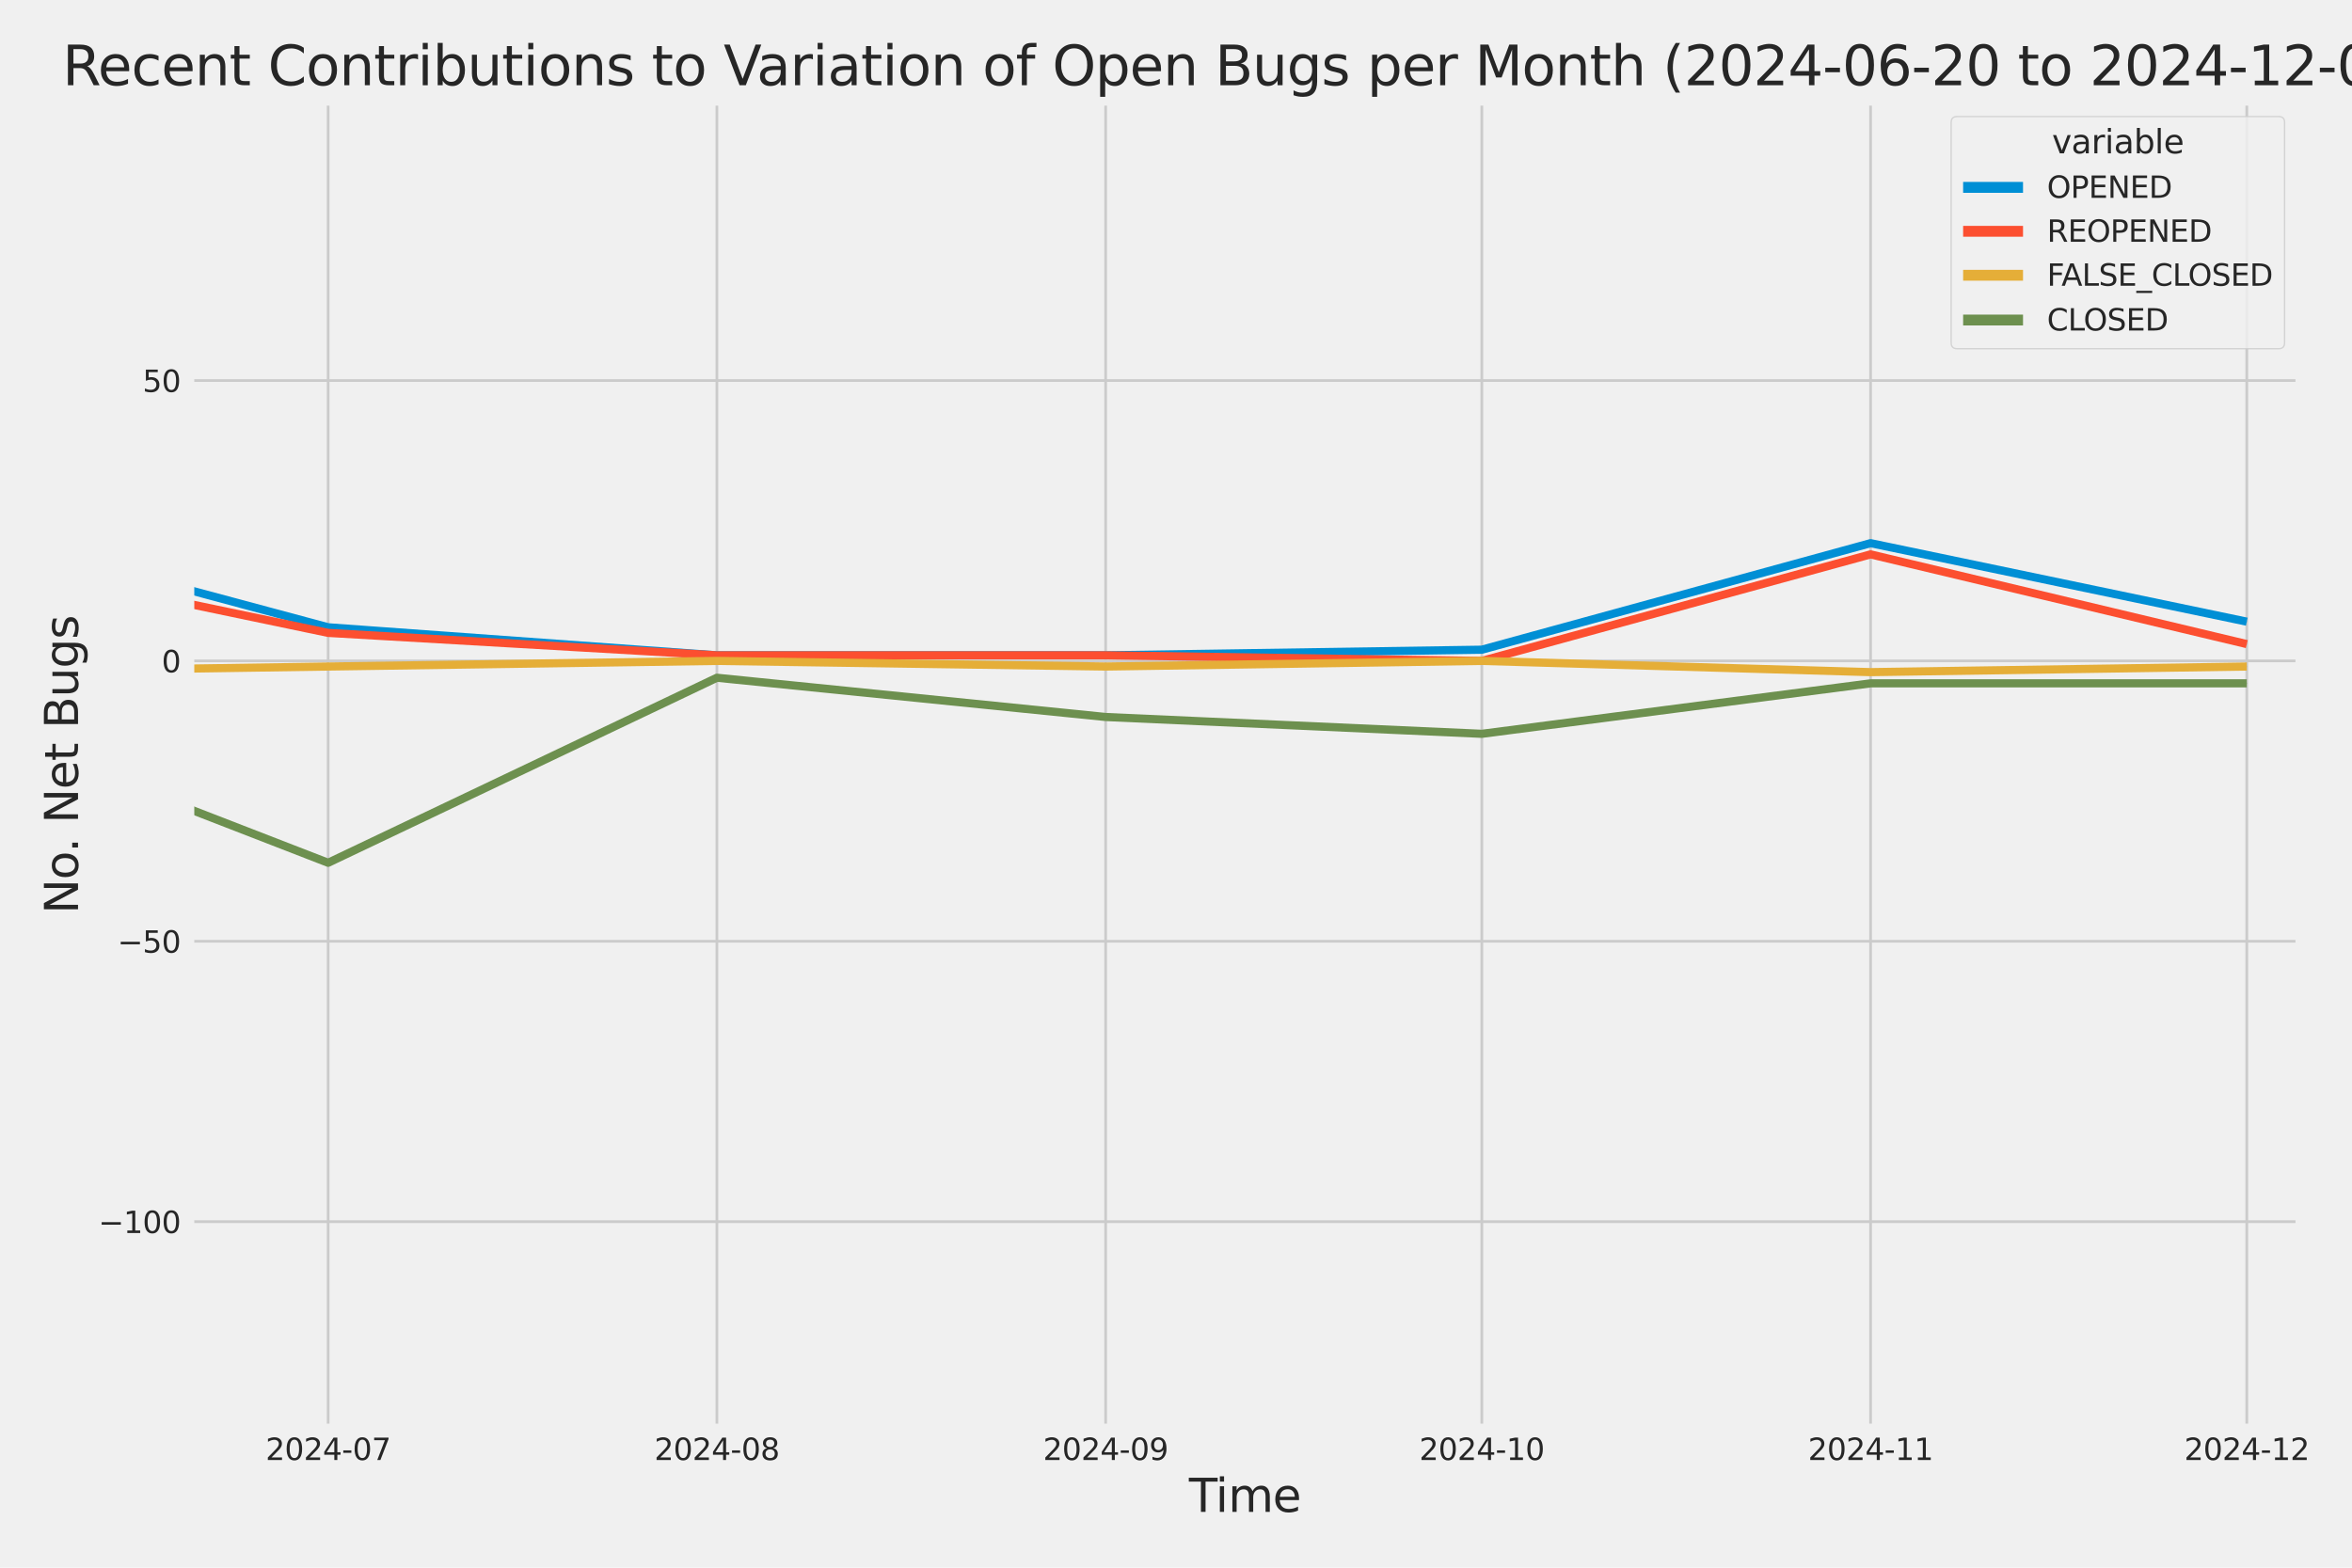 <?xml version="1.0" encoding="utf-8" standalone="no"?>
<!DOCTYPE svg PUBLIC "-//W3C//DTD SVG 1.1//EN"
  "http://www.w3.org/Graphics/SVG/1.1/DTD/svg11.dtd">
<svg xmlns:xlink="http://www.w3.org/1999/xlink" width="864pt" height="576pt" viewBox="0 0 864 576" xmlns="http://www.w3.org/2000/svg" version="1.1">
 <defs>
  <style type="text/css">*{stroke-linejoin: round; stroke-linecap: butt}</style>
 </defs>
 <g id="figure_1">
  <g id="patch_1">
   <path d="M 0 576 
L 864 576 
L 864 0 
L 0 0 
z
" style="fill: #f0f0f0"/>
  </g>
  <g id="axes_1">
   <g id="patch_2">
    <path d="M 69.87 524.58 
L 844.736 524.58 
L 844.736 37.32 
L 69.87 37.32 
z
" style="fill: #f0f0f0"/>
   </g>
   <g id="matplotlib.axis_1">
    <g id="xtick_1">
     <g id="line2d_1">
      <path d="M 120.542 524.58 
L 120.542 37.32 
" clip-path="url(#p03ccc7b35c)" style="fill: none; stroke: #cbcbcb"/>
     </g>
     <g id="text_1">
      <!-- 2024-07 -->
      <g style="fill: #262626" transform="translate(97.562 536.438)scale(0.11 -0.11)">
       <defs>
        <path id="DejaVuSans-32" d="M 1228 531 
L 3431 531 
L 3431 0 
L 469 0 
L 469 531 
Q 828 903 1448 1529 
Q 2069 2156 2228 2338 
Q 2531 2678 2651 2914 
Q 2772 3150 2772 3378 
Q 2772 3750 2511 3984 
Q 2250 4219 1831 4219 
Q 1534 4219 1204 4116 
Q 875 4013 500 3803 
L 500 4441 
Q 881 4594 1212 4672 
Q 1544 4750 1819 4750 
Q 2544 4750 2975 4387 
Q 3406 4025 3406 3419 
Q 3406 3131 3298 2873 
Q 3191 2616 2906 2266 
Q 2828 2175 2409 1742 
Q 1991 1309 1228 531 
z
" transform="scale(0.016)"/>
        <path id="DejaVuSans-30" d="M 2034 4250 
Q 1547 4250 1301 3770 
Q 1056 3291 1056 2328 
Q 1056 1369 1301 889 
Q 1547 409 2034 409 
Q 2525 409 2770 889 
Q 3016 1369 3016 2328 
Q 3016 3291 2770 3770 
Q 2525 4250 2034 4250 
z
M 2034 4750 
Q 2819 4750 3233 4129 
Q 3647 3509 3647 2328 
Q 3647 1150 3233 529 
Q 2819 -91 2034 -91 
Q 1250 -91 836 529 
Q 422 1150 422 2328 
Q 422 3509 836 4129 
Q 1250 4750 2034 4750 
z
" transform="scale(0.016)"/>
        <path id="DejaVuSans-34" d="M 2419 4116 
L 825 1625 
L 2419 1625 
L 2419 4116 
z
M 2253 4666 
L 3047 4666 
L 3047 1625 
L 3713 1625 
L 3713 1100 
L 3047 1100 
L 3047 0 
L 2419 0 
L 2419 1100 
L 313 1100 
L 313 1709 
L 2253 4666 
z
" transform="scale(0.016)"/>
        <path id="DejaVuSans-2d" d="M 313 2009 
L 1997 2009 
L 1997 1497 
L 313 1497 
L 313 2009 
z
" transform="scale(0.016)"/>
        <path id="DejaVuSans-37" d="M 525 4666 
L 3525 4666 
L 3525 4397 
L 1831 0 
L 1172 0 
L 2766 4134 
L 525 4134 
L 525 4666 
z
" transform="scale(0.016)"/>
       </defs>
       <use xlink:href="#DejaVuSans-32"/>
       <use xlink:href="#DejaVuSans-30" x="63.623"/>
       <use xlink:href="#DejaVuSans-32" x="127.246"/>
       <use xlink:href="#DejaVuSans-34" x="190.869"/>
       <use xlink:href="#DejaVuSans-2d" x="254.492"/>
       <use xlink:href="#DejaVuSans-30" x="290.576"/>
       <use xlink:href="#DejaVuSans-37" x="354.199"/>
      </g>
     </g>
    </g>
    <g id="xtick_2">
     <g id="line2d_2">
      <path d="M 263.347 524.58 
L 263.347 37.32 
" clip-path="url(#p03ccc7b35c)" style="fill: none; stroke: #cbcbcb"/>
     </g>
     <g id="text_2">
      <!-- 2024-08 -->
      <g style="fill: #262626" transform="translate(240.366 536.438)scale(0.11 -0.11)">
       <defs>
        <path id="DejaVuSans-38" d="M 2034 2216 
Q 1584 2216 1326 1975 
Q 1069 1734 1069 1313 
Q 1069 891 1326 650 
Q 1584 409 2034 409 
Q 2484 409 2743 651 
Q 3003 894 3003 1313 
Q 3003 1734 2745 1975 
Q 2488 2216 2034 2216 
z
M 1403 2484 
Q 997 2584 770 2862 
Q 544 3141 544 3541 
Q 544 4100 942 4425 
Q 1341 4750 2034 4750 
Q 2731 4750 3128 4425 
Q 3525 4100 3525 3541 
Q 3525 3141 3298 2862 
Q 3072 2584 2669 2484 
Q 3125 2378 3379 2068 
Q 3634 1759 3634 1313 
Q 3634 634 3220 271 
Q 2806 -91 2034 -91 
Q 1263 -91 848 271 
Q 434 634 434 1313 
Q 434 1759 690 2068 
Q 947 2378 1403 2484 
z
M 1172 3481 
Q 1172 3119 1398 2916 
Q 1625 2713 2034 2713 
Q 2441 2713 2670 2916 
Q 2900 3119 2900 3481 
Q 2900 3844 2670 4047 
Q 2441 4250 2034 4250 
Q 1625 4250 1398 4047 
Q 1172 3844 1172 3481 
z
" transform="scale(0.016)"/>
       </defs>
       <use xlink:href="#DejaVuSans-32"/>
       <use xlink:href="#DejaVuSans-30" x="63.623"/>
       <use xlink:href="#DejaVuSans-32" x="127.246"/>
       <use xlink:href="#DejaVuSans-34" x="190.869"/>
       <use xlink:href="#DejaVuSans-2d" x="254.492"/>
       <use xlink:href="#DejaVuSans-30" x="290.576"/>
       <use xlink:href="#DejaVuSans-38" x="354.199"/>
      </g>
     </g>
    </g>
    <g id="xtick_3">
     <g id="line2d_3">
      <path d="M 406.151 524.58 
L 406.151 37.32 
" clip-path="url(#p03ccc7b35c)" style="fill: none; stroke: #cbcbcb"/>
     </g>
     <g id="text_3">
      <!-- 2024-09 -->
      <g style="fill: #262626" transform="translate(383.17 536.438)scale(0.11 -0.11)">
       <defs>
        <path id="DejaVuSans-39" d="M 703 97 
L 703 672 
Q 941 559 1184 500 
Q 1428 441 1663 441 
Q 2288 441 2617 861 
Q 2947 1281 2994 2138 
Q 2813 1869 2534 1725 
Q 2256 1581 1919 1581 
Q 1219 1581 811 2004 
Q 403 2428 403 3163 
Q 403 3881 828 4315 
Q 1253 4750 1959 4750 
Q 2769 4750 3195 4129 
Q 3622 3509 3622 2328 
Q 3622 1225 3098 567 
Q 2575 -91 1691 -91 
Q 1453 -91 1209 -44 
Q 966 3 703 97 
z
M 1959 2075 
Q 2384 2075 2632 2365 
Q 2881 2656 2881 3163 
Q 2881 3666 2632 3958 
Q 2384 4250 1959 4250 
Q 1534 4250 1286 3958 
Q 1038 3666 1038 3163 
Q 1038 2656 1286 2365 
Q 1534 2075 1959 2075 
z
" transform="scale(0.016)"/>
       </defs>
       <use xlink:href="#DejaVuSans-32"/>
       <use xlink:href="#DejaVuSans-30" x="63.623"/>
       <use xlink:href="#DejaVuSans-32" x="127.246"/>
       <use xlink:href="#DejaVuSans-34" x="190.869"/>
       <use xlink:href="#DejaVuSans-2d" x="254.492"/>
       <use xlink:href="#DejaVuSans-30" x="290.576"/>
       <use xlink:href="#DejaVuSans-39" x="354.199"/>
      </g>
     </g>
    </g>
    <g id="xtick_4">
     <g id="line2d_4">
      <path d="M 544.348 524.58 
L 544.348 37.32 
" clip-path="url(#p03ccc7b35c)" style="fill: none; stroke: #cbcbcb"/>
     </g>
     <g id="text_4">
      <!-- 2024-10 -->
      <g style="fill: #262626" transform="translate(521.368 536.438)scale(0.11 -0.11)">
       <defs>
        <path id="DejaVuSans-31" d="M 794 531 
L 1825 531 
L 1825 4091 
L 703 3866 
L 703 4441 
L 1819 4666 
L 2450 4666 
L 2450 531 
L 3481 531 
L 3481 0 
L 794 0 
L 794 531 
z
" transform="scale(0.016)"/>
       </defs>
       <use xlink:href="#DejaVuSans-32"/>
       <use xlink:href="#DejaVuSans-30" x="63.623"/>
       <use xlink:href="#DejaVuSans-32" x="127.246"/>
       <use xlink:href="#DejaVuSans-34" x="190.869"/>
       <use xlink:href="#DejaVuSans-2d" x="254.492"/>
       <use xlink:href="#DejaVuSans-31" x="290.576"/>
       <use xlink:href="#DejaVuSans-30" x="354.199"/>
      </g>
     </g>
    </g>
    <g id="xtick_5">
     <g id="line2d_5">
      <path d="M 687.152 524.58 
L 687.152 37.32 
" clip-path="url(#p03ccc7b35c)" style="fill: none; stroke: #cbcbcb"/>
     </g>
     <g id="text_5">
      <!-- 2024-11 -->
      <g style="fill: #262626" transform="translate(664.172 536.438)scale(0.11 -0.11)">
       <use xlink:href="#DejaVuSans-32"/>
       <use xlink:href="#DejaVuSans-30" x="63.623"/>
       <use xlink:href="#DejaVuSans-32" x="127.246"/>
       <use xlink:href="#DejaVuSans-34" x="190.869"/>
       <use xlink:href="#DejaVuSans-2d" x="254.492"/>
       <use xlink:href="#DejaVuSans-31" x="290.576"/>
       <use xlink:href="#DejaVuSans-31" x="354.199"/>
      </g>
     </g>
    </g>
    <g id="xtick_6">
     <g id="line2d_6">
      <path d="M 825.35 524.58 
L 825.35 37.32 
" clip-path="url(#p03ccc7b35c)" style="fill: none; stroke: #cbcbcb"/>
     </g>
     <g id="text_6">
      <!-- 2024-12 -->
      <g style="fill: #262626" transform="translate(802.369 536.438)scale(0.11 -0.11)">
       <use xlink:href="#DejaVuSans-32"/>
       <use xlink:href="#DejaVuSans-30" x="63.623"/>
       <use xlink:href="#DejaVuSans-32" x="127.246"/>
       <use xlink:href="#DejaVuSans-34" x="190.869"/>
       <use xlink:href="#DejaVuSans-2d" x="254.492"/>
       <use xlink:href="#DejaVuSans-31" x="290.576"/>
       <use xlink:href="#DejaVuSans-32" x="354.199"/>
      </g>
     </g>
    </g>
    <g id="text_7">
     <!-- Time -->
     <g style="fill: #262626" transform="translate(436.751 555.491)scale(0.168 -0.168)">
      <defs>
       <path id="DejaVuSans-54" d="M -19 4666 
L 3928 4666 
L 3928 4134 
L 2272 4134 
L 2272 0 
L 1638 0 
L 1638 4134 
L -19 4134 
L -19 4666 
z
" transform="scale(0.016)"/>
       <path id="DejaVuSans-69" d="M 603 3500 
L 1178 3500 
L 1178 0 
L 603 0 
L 603 3500 
z
M 603 4863 
L 1178 4863 
L 1178 4134 
L 603 4134 
L 603 4863 
z
" transform="scale(0.016)"/>
       <path id="DejaVuSans-6d" d="M 3328 2828 
Q 3544 3216 3844 3400 
Q 4144 3584 4550 3584 
Q 5097 3584 5394 3201 
Q 5691 2819 5691 2113 
L 5691 0 
L 5113 0 
L 5113 2094 
Q 5113 2597 4934 2840 
Q 4756 3084 4391 3084 
Q 3944 3084 3684 2787 
Q 3425 2491 3425 1978 
L 3425 0 
L 2847 0 
L 2847 2094 
Q 2847 2600 2669 2842 
Q 2491 3084 2119 3084 
Q 1678 3084 1418 2786 
Q 1159 2488 1159 1978 
L 1159 0 
L 581 0 
L 581 3500 
L 1159 3500 
L 1159 2956 
Q 1356 3278 1631 3431 
Q 1906 3584 2284 3584 
Q 2666 3584 2933 3390 
Q 3200 3197 3328 2828 
z
" transform="scale(0.016)"/>
       <path id="DejaVuSans-65" d="M 3597 1894 
L 3597 1613 
L 953 1613 
Q 991 1019 1311 708 
Q 1631 397 2203 397 
Q 2534 397 2845 478 
Q 3156 559 3463 722 
L 3463 178 
Q 3153 47 2828 -22 
Q 2503 -91 2169 -91 
Q 1331 -91 842 396 
Q 353 884 353 1716 
Q 353 2575 817 3079 
Q 1281 3584 2069 3584 
Q 2775 3584 3186 3129 
Q 3597 2675 3597 1894 
z
M 3022 2063 
Q 3016 2534 2758 2815 
Q 2500 3097 2075 3097 
Q 1594 3097 1305 2825 
Q 1016 2553 972 2059 
L 3022 2063 
z
" transform="scale(0.016)"/>
      </defs>
      <use xlink:href="#DejaVuSans-54"/>
      <use xlink:href="#DejaVuSans-69" x="57.959"/>
      <use xlink:href="#DejaVuSans-6d" x="85.742"/>
      <use xlink:href="#DejaVuSans-65" x="183.154"/>
     </g>
    </g>
   </g>
   <g id="matplotlib.axis_2">
    <g id="ytick_1">
     <g id="line2d_7">
      <path d="M 69.87 448.864 
L 844.736 448.864 
" clip-path="url(#p03ccc7b35c)" style="fill: none; stroke: #cbcbcb"/>
     </g>
     <g id="text_8">
      <!-- −100 -->
      <g style="fill: #262626" transform="translate(36.156 453.043)scale(0.11 -0.11)">
       <defs>
        <path id="DejaVuSans-2212" d="M 678 2272 
L 4684 2272 
L 4684 1741 
L 678 1741 
L 678 2272 
z
" transform="scale(0.016)"/>
       </defs>
       <use xlink:href="#DejaVuSans-2212"/>
       <use xlink:href="#DejaVuSans-31" x="83.789"/>
       <use xlink:href="#DejaVuSans-30" x="147.412"/>
       <use xlink:href="#DejaVuSans-30" x="211.035"/>
      </g>
     </g>
    </g>
    <g id="ytick_2">
     <g id="line2d_8">
      <path d="M 69.87 345.849 
L 844.736 345.849 
" clip-path="url(#p03ccc7b35c)" style="fill: none; stroke: #cbcbcb"/>
     </g>
     <g id="text_9">
      <!-- −50 -->
      <g style="fill: #262626" transform="translate(43.155 350.028)scale(0.11 -0.11)">
       <defs>
        <path id="DejaVuSans-35" d="M 691 4666 
L 3169 4666 
L 3169 4134 
L 1269 4134 
L 1269 2991 
Q 1406 3038 1543 3061 
Q 1681 3084 1819 3084 
Q 2600 3084 3056 2656 
Q 3513 2228 3513 1497 
Q 3513 744 3044 326 
Q 2575 -91 1722 -91 
Q 1428 -91 1123 -41 
Q 819 9 494 109 
L 494 744 
Q 775 591 1075 516 
Q 1375 441 1709 441 
Q 2250 441 2565 725 
Q 2881 1009 2881 1497 
Q 2881 1984 2565 2268 
Q 2250 2553 1709 2553 
Q 1456 2553 1204 2497 
Q 953 2441 691 2322 
L 691 4666 
z
" transform="scale(0.016)"/>
       </defs>
       <use xlink:href="#DejaVuSans-2212"/>
       <use xlink:href="#DejaVuSans-35" x="83.789"/>
       <use xlink:href="#DejaVuSans-30" x="147.412"/>
      </g>
     </g>
    </g>
    <g id="ytick_3">
     <g id="line2d_9">
      <path d="M 69.87 242.835 
L 844.736 242.835 
" clip-path="url(#p03ccc7b35c)" style="fill: none; stroke: #cbcbcb"/>
     </g>
     <g id="text_10">
      <!-- 0 -->
      <g style="fill: #262626" transform="translate(59.371 247.014)scale(0.11 -0.11)">
       <use xlink:href="#DejaVuSans-30"/>
      </g>
     </g>
    </g>
    <g id="ytick_4">
     <g id="line2d_10">
      <path d="M 69.87 139.82 
L 844.736 139.82 
" clip-path="url(#p03ccc7b35c)" style="fill: none; stroke: #cbcbcb"/>
     </g>
     <g id="text_11">
      <!-- 50 -->
      <g style="fill: #262626" transform="translate(52.373 143.999)scale(0.11 -0.11)">
       <use xlink:href="#DejaVuSans-35"/>
       <use xlink:href="#DejaVuSans-30" x="63.623"/>
      </g>
     </g>
    </g>
    <g id="text_12">
     <!-- No. Net Bugs -->
     <g style="fill: #262626" transform="translate(28.662 335.777)rotate(-90)scale(0.168 -0.168)">
      <defs>
       <path id="DejaVuSans-4e" d="M 628 4666 
L 1478 4666 
L 3547 763 
L 3547 4666 
L 4159 4666 
L 4159 0 
L 3309 0 
L 1241 3903 
L 1241 0 
L 628 0 
L 628 4666 
z
" transform="scale(0.016)"/>
       <path id="DejaVuSans-6f" d="M 1959 3097 
Q 1497 3097 1228 2736 
Q 959 2375 959 1747 
Q 959 1119 1226 758 
Q 1494 397 1959 397 
Q 2419 397 2687 759 
Q 2956 1122 2956 1747 
Q 2956 2369 2687 2733 
Q 2419 3097 1959 3097 
z
M 1959 3584 
Q 2709 3584 3137 3096 
Q 3566 2609 3566 1747 
Q 3566 888 3137 398 
Q 2709 -91 1959 -91 
Q 1206 -91 779 398 
Q 353 888 353 1747 
Q 353 2609 779 3096 
Q 1206 3584 1959 3584 
z
" transform="scale(0.016)"/>
       <path id="DejaVuSans-2e" d="M 684 794 
L 1344 794 
L 1344 0 
L 684 0 
L 684 794 
z
" transform="scale(0.016)"/>
       <path id="DejaVuSans-20" transform="scale(0.016)"/>
       <path id="DejaVuSans-74" d="M 1172 4494 
L 1172 3500 
L 2356 3500 
L 2356 3053 
L 1172 3053 
L 1172 1153 
Q 1172 725 1289 603 
Q 1406 481 1766 481 
L 2356 481 
L 2356 0 
L 1766 0 
Q 1100 0 847 248 
Q 594 497 594 1153 
L 594 3053 
L 172 3053 
L 172 3500 
L 594 3500 
L 594 4494 
L 1172 4494 
z
" transform="scale(0.016)"/>
       <path id="DejaVuSans-42" d="M 1259 2228 
L 1259 519 
L 2272 519 
Q 2781 519 3026 730 
Q 3272 941 3272 1375 
Q 3272 1813 3026 2020 
Q 2781 2228 2272 2228 
L 1259 2228 
z
M 1259 4147 
L 1259 2741 
L 2194 2741 
Q 2656 2741 2882 2914 
Q 3109 3088 3109 3444 
Q 3109 3797 2882 3972 
Q 2656 4147 2194 4147 
L 1259 4147 
z
M 628 4666 
L 2241 4666 
Q 2963 4666 3353 4366 
Q 3744 4066 3744 3513 
Q 3744 3084 3544 2831 
Q 3344 2578 2956 2516 
Q 3422 2416 3680 2098 
Q 3938 1781 3938 1306 
Q 3938 681 3513 340 
Q 3088 0 2303 0 
L 628 0 
L 628 4666 
z
" transform="scale(0.016)"/>
       <path id="DejaVuSans-75" d="M 544 1381 
L 544 3500 
L 1119 3500 
L 1119 1403 
Q 1119 906 1312 657 
Q 1506 409 1894 409 
Q 2359 409 2629 706 
Q 2900 1003 2900 1516 
L 2900 3500 
L 3475 3500 
L 3475 0 
L 2900 0 
L 2900 538 
Q 2691 219 2414 64 
Q 2138 -91 1772 -91 
Q 1169 -91 856 284 
Q 544 659 544 1381 
z
M 1991 3584 
L 1991 3584 
z
" transform="scale(0.016)"/>
       <path id="DejaVuSans-67" d="M 2906 1791 
Q 2906 2416 2648 2759 
Q 2391 3103 1925 3103 
Q 1463 3103 1205 2759 
Q 947 2416 947 1791 
Q 947 1169 1205 825 
Q 1463 481 1925 481 
Q 2391 481 2648 825 
Q 2906 1169 2906 1791 
z
M 3481 434 
Q 3481 -459 3084 -895 
Q 2688 -1331 1869 -1331 
Q 1566 -1331 1297 -1286 
Q 1028 -1241 775 -1147 
L 775 -588 
Q 1028 -725 1275 -790 
Q 1522 -856 1778 -856 
Q 2344 -856 2625 -561 
Q 2906 -266 2906 331 
L 2906 616 
Q 2728 306 2450 153 
Q 2172 0 1784 0 
Q 1141 0 747 490 
Q 353 981 353 1791 
Q 353 2603 747 3093 
Q 1141 3584 1784 3584 
Q 2172 3584 2450 3431 
Q 2728 3278 2906 2969 
L 2906 3500 
L 3481 3500 
L 3481 434 
z
" transform="scale(0.016)"/>
       <path id="DejaVuSans-73" d="M 2834 3397 
L 2834 2853 
Q 2591 2978 2328 3040 
Q 2066 3103 1784 3103 
Q 1356 3103 1142 2972 
Q 928 2841 928 2578 
Q 928 2378 1081 2264 
Q 1234 2150 1697 2047 
L 1894 2003 
Q 2506 1872 2764 1633 
Q 3022 1394 3022 966 
Q 3022 478 2636 193 
Q 2250 -91 1575 -91 
Q 1294 -91 989 -36 
Q 684 19 347 128 
L 347 722 
Q 666 556 975 473 
Q 1284 391 1588 391 
Q 1994 391 2212 530 
Q 2431 669 2431 922 
Q 2431 1156 2273 1281 
Q 2116 1406 1581 1522 
L 1381 1569 
Q 847 1681 609 1914 
Q 372 2147 372 2553 
Q 372 3047 722 3315 
Q 1072 3584 1716 3584 
Q 2034 3584 2315 3537 
Q 2597 3491 2834 3397 
z
" transform="scale(0.016)"/>
      </defs>
      <use xlink:href="#DejaVuSans-4e"/>
      <use xlink:href="#DejaVuSans-6f" x="74.805"/>
      <use xlink:href="#DejaVuSans-2e" x="134.236"/>
      <use xlink:href="#DejaVuSans-20" x="166.023"/>
      <use xlink:href="#DejaVuSans-4e" x="197.811"/>
      <use xlink:href="#DejaVuSans-65" x="272.615"/>
      <use xlink:href="#DejaVuSans-74" x="334.139"/>
      <use xlink:href="#DejaVuSans-20" x="373.348"/>
      <use xlink:href="#DejaVuSans-42" x="405.135"/>
      <use xlink:href="#DejaVuSans-75" x="473.738"/>
      <use xlink:href="#DejaVuSans-67" x="537.117"/>
      <use xlink:href="#DejaVuSans-73" x="600.594"/>
     </g>
    </g>
   </g>
   <g id="PolyCollection_1">
    <path d="M -13478.096 228.412 
L -13478.096 228.412 
L -13339.898 226.352 
L -13197.094 230.473 
L -13054.29 238.714 
L -12916.093 162.483 
L -12773.288 189.267 
L -12635.091 185.146 
L -12492.287 213.99 
L -12349.483 121.277 
L -12220.498 207.809 
L -12077.694 185.146 
L -11939.497 205.749 
L -11796.692 189.267 
L -11658.495 172.784 
L -11515.691 220.171 
L -11372.887 218.111 
L -11234.689 224.292 
L -11091.885 98.614 
L -10953.687 176.905 
L -10810.883 220.171 
L -10668.079 224.292 
L -10539.095 226.352 
L -10396.291 230.473 
L -10258.093 211.93 
L -10115.289 213.99 
L -9977.091 216.051 
L -9834.287 220.171 
L -9691.483 216.051 
L -9553.286 230.473 
L -9410.482 170.724 
L -9272.284 183.086 
L -9129.48 216.051 
L -8986.676 230.473 
L -8857.691 203.689 
L -8714.887 201.629 
L -8576.69 193.387 
L -8433.886 148.061 
L -8295.688 98.614 
L -8152.884 193.387 
L -8010.08 191.327 
L -7871.882 203.689 
L -7729.078 205.749 
L -7590.881 158.362 
L -7448.076 84.192 
L -7305.272 197.508 
L -7171.681 209.87 
L -7028.877 183.086 
L -6890.68 226.352 
L -6747.876 176.905 
L -6609.678 183.086 
L -6466.874 110.976 
L -6324.07 199.568 
L -6185.872 150.121 
L -6043.068 168.664 
L -5904.871 181.026 
L -5762.066 59.468 
L -5619.262 164.543 
L -5490.278 178.965 
L -5347.474 158.362 
L -5209.276 172.784 
L -5066.472 170.724 
L -4928.275 172.784 
L -4785.47 166.604 
L -4642.666 185.146 
L -4504.469 178.965 
L -4361.665 139.82 
L -4223.467 61.528 
L -4080.663 187.207 
L -3937.859 172.784 
L -3808.874 205.749 
L -3666.07 92.433 
L -3527.873 106.855 
L -3385.069 170.724 
L -3246.871 127.458 
L -3104.067 160.423 
L -2961.263 185.146 
L -2823.065 187.207 
L -2680.261 205.749 
L -2542.064 209.87 
L -2399.259 226.352 
L -2256.455 216.051 
L -2127.471 220.171 
L -1984.667 216.051 
L -1846.469 220.171 
L -1703.665 220.171 
L -1565.468 205.749 
L -1422.664 218.111 
L -1279.859 228.412 
L -1141.662 236.654 
L -998.858 222.232 
L -860.66 197.508 
L -717.856 213.99 
L -575.052 238.714 
L -441.461 242.835 
L -298.657 187.207 
L -160.459 228.412 
L -17.655 193.387 
L 120.542 230.473 
L 263.347 240.774 
L 406.151 240.774 
L 544.348 238.714 
L 687.152 199.568 
L 825.35 228.412 
L 825.35 228.412 
L 825.35 228.412 
L 687.152 199.568 
L 544.348 238.714 
L 406.151 240.774 
L 263.347 240.774 
L 120.542 230.473 
L -17.655 193.387 
L -160.459 228.412 
L -298.657 187.207 
L -441.461 242.835 
L -575.052 238.714 
L -717.856 213.99 
L -860.66 197.508 
L -998.858 222.232 
L -1141.662 236.654 
L -1279.859 228.412 
L -1422.664 218.111 
L -1565.468 205.749 
L -1703.665 220.171 
L -1846.469 220.171 
L -1984.667 216.051 
L -2127.471 220.171 
L -2256.455 216.051 
L -2399.259 226.352 
L -2542.064 209.87 
L -2680.261 205.749 
L -2823.065 187.207 
L -2961.263 185.146 
L -3104.067 160.423 
L -3246.871 127.458 
L -3385.069 170.724 
L -3527.873 106.855 
L -3666.07 92.433 
L -3808.874 205.749 
L -3937.859 172.784 
L -4080.663 187.207 
L -4223.467 61.528 
L -4361.665 139.82 
L -4504.469 178.965 
L -4642.666 185.146 
L -4785.47 166.604 
L -4928.275 172.784 
L -5066.472 170.724 
L -5209.276 172.784 
L -5347.474 158.362 
L -5490.278 178.965 
L -5619.262 164.543 
L -5762.066 59.468 
L -5904.871 181.026 
L -6043.068 168.664 
L -6185.872 150.121 
L -6324.07 199.568 
L -6466.874 110.976 
L -6609.678 183.086 
L -6747.876 176.905 
L -6890.68 226.352 
L -7028.877 183.086 
L -7171.681 209.87 
L -7305.272 197.508 
L -7448.076 84.192 
L -7590.881 158.362 
L -7729.078 205.749 
L -7871.882 203.689 
L -8010.08 191.327 
L -8152.884 193.387 
L -8295.688 98.614 
L -8433.886 148.061 
L -8576.69 193.387 
L -8714.887 201.629 
L -8857.691 203.689 
L -8986.676 230.473 
L -9129.48 216.051 
L -9272.284 183.086 
L -9410.482 170.724 
L -9553.286 230.473 
L -9691.483 216.051 
L -9834.287 220.171 
L -9977.091 216.051 
L -10115.289 213.99 
L -10258.093 211.93 
L -10396.291 230.473 
L -10539.095 226.352 
L -10668.079 224.292 
L -10810.883 220.171 
L -10953.687 176.905 
L -11091.885 98.614 
L -11234.689 224.292 
L -11372.887 218.111 
L -11515.691 220.171 
L -11658.495 172.784 
L -11796.692 189.267 
L -11939.497 205.749 
L -12077.694 185.146 
L -12220.498 207.809 
L -12349.483 121.277 
L -12492.287 213.99 
L -12635.091 185.146 
L -12773.288 189.267 
L -12916.093 162.483 
L -13054.29 238.714 
L -13197.094 230.473 
L -13339.898 226.352 
L -13478.096 228.412 
z
" clip-path="url(#p03ccc7b35c)" style="fill: #008fd5; fill-opacity: 0.2; stroke: #008fd5; stroke-opacity: 0.2; stroke-width: 0.5"/>
   </g>
   <g id="PolyCollection_2">
    <path d="M -13478.096 242.835 
L -13478.096 242.835 
L -13339.898 242.835 
L -13197.094 242.835 
L -13054.29 242.835 
L -12916.093 242.835 
L -12773.288 236.654 
L -12635.091 242.835 
L -12492.287 242.835 
L -12349.483 236.654 
L -12220.498 242.835 
L -12077.694 242.835 
L -11939.497 238.714 
L -11796.692 242.835 
L -11658.495 240.774 
L -11515.691 242.835 
L -11372.887 238.714 
L -11234.689 240.774 
L -11091.885 207.809 
L -10953.687 230.473 
L -10810.883 242.835 
L -10668.079 242.835 
L -10539.095 242.835 
L -10396.291 242.835 
L -10258.093 242.835 
L -10115.289 240.774 
L -9977.091 242.835 
L -9834.287 242.835 
L -9691.483 238.714 
L -9553.286 238.714 
L -9410.482 242.835 
L -9272.284 242.835 
L -9129.48 238.714 
L -8986.676 242.835 
L -8857.691 236.654 
L -8714.887 242.835 
L -8576.69 242.835 
L -8433.886 230.473 
L -8295.688 218.111 
L -8152.884 238.714 
L -8010.08 240.774 
L -7871.882 240.774 
L -7729.078 232.533 
L -7590.881 238.714 
L -7448.076 224.292 
L -7305.272 242.835 
L -7171.681 242.835 
L -7028.877 240.774 
L -6890.68 242.835 
L -6747.876 242.835 
L -6609.678 238.714 
L -6466.874 236.654 
L -6324.07 238.714 
L -6185.872 242.835 
L -6043.068 234.593 
L -5904.871 232.533 
L -5762.066 240.774 
L -5619.262 234.593 
L -5490.278 232.533 
L -5347.474 218.111 
L -5209.276 224.292 
L -5066.472 240.774 
L -4928.275 240.774 
L -4785.47 236.654 
L -4642.666 234.593 
L -4504.469 242.835 
L -4361.665 213.99 
L -4223.467 242.835 
L -4080.663 216.051 
L -3937.859 240.774 
L -3808.874 234.593 
L -3666.07 234.593 
L -3527.873 232.533 
L -3385.069 242.835 
L -3246.871 201.629 
L -3104.067 230.473 
L -2961.263 232.533 
L -2823.065 224.292 
L -2680.261 226.352 
L -2542.064 224.292 
L -2399.259 240.774 
L -2256.455 232.533 
L -2127.471 238.714 
L -1984.667 230.473 
L -1846.469 242.835 
L -1703.665 234.593 
L -1565.468 240.774 
L -1422.664 242.835 
L -1279.859 242.835 
L -1141.662 242.835 
L -998.858 242.835 
L -860.66 242.835 
L -717.856 242.835 
L -575.052 242.835 
L -441.461 242.835 
L -298.657 242.835 
L -160.459 238.714 
L -17.655 203.689 
L 120.542 232.533 
L 263.347 240.774 
L 406.151 240.774 
L 544.348 242.835 
L 687.152 203.689 
L 825.35 236.654 
L 825.35 236.654 
L 825.35 236.654 
L 687.152 203.689 
L 544.348 242.835 
L 406.151 240.774 
L 263.347 240.774 
L 120.542 232.533 
L -17.655 203.689 
L -160.459 238.714 
L -298.657 242.835 
L -441.461 242.835 
L -575.052 242.835 
L -717.856 242.835 
L -860.66 242.835 
L -998.858 242.835 
L -1141.662 242.835 
L -1279.859 242.835 
L -1422.664 242.835 
L -1565.468 240.774 
L -1703.665 234.593 
L -1846.469 242.835 
L -1984.667 230.473 
L -2127.471 238.714 
L -2256.455 232.533 
L -2399.259 240.774 
L -2542.064 224.292 
L -2680.261 226.352 
L -2823.065 224.292 
L -2961.263 232.533 
L -3104.067 230.473 
L -3246.871 201.629 
L -3385.069 242.835 
L -3527.873 232.533 
L -3666.07 234.593 
L -3808.874 234.593 
L -3937.859 240.774 
L -4080.663 216.051 
L -4223.467 242.835 
L -4361.665 213.99 
L -4504.469 242.835 
L -4642.666 234.593 
L -4785.47 236.654 
L -4928.275 240.774 
L -5066.472 240.774 
L -5209.276 224.292 
L -5347.474 218.111 
L -5490.278 232.533 
L -5619.262 234.593 
L -5762.066 240.774 
L -5904.871 232.533 
L -6043.068 234.593 
L -6185.872 242.835 
L -6324.07 238.714 
L -6466.874 236.654 
L -6609.678 238.714 
L -6747.876 242.835 
L -6890.68 242.835 
L -7028.877 240.774 
L -7171.681 242.835 
L -7305.272 242.835 
L -7448.076 224.292 
L -7590.881 238.714 
L -7729.078 232.533 
L -7871.882 240.774 
L -8010.08 240.774 
L -8152.884 238.714 
L -8295.688 218.111 
L -8433.886 230.473 
L -8576.69 242.835 
L -8714.887 242.835 
L -8857.691 236.654 
L -8986.676 242.835 
L -9129.48 238.714 
L -9272.284 242.835 
L -9410.482 242.835 
L -9553.286 238.714 
L -9691.483 238.714 
L -9834.287 242.835 
L -9977.091 242.835 
L -10115.289 240.774 
L -10258.093 242.835 
L -10396.291 242.835 
L -10539.095 242.835 
L -10668.079 242.835 
L -10810.883 242.835 
L -10953.687 230.473 
L -11091.885 207.809 
L -11234.689 240.774 
L -11372.887 238.714 
L -11515.691 242.835 
L -11658.495 240.774 
L -11796.692 242.835 
L -11939.497 238.714 
L -12077.694 242.835 
L -12220.498 242.835 
L -12349.483 236.654 
L -12492.287 242.835 
L -12635.091 242.835 
L -12773.288 236.654 
L -12916.093 242.835 
L -13054.29 242.835 
L -13197.094 242.835 
L -13339.898 242.835 
L -13478.096 242.835 
z
" clip-path="url(#p03ccc7b35c)" style="fill: #fc4f30; fill-opacity: 0.2; stroke: #fc4f30; stroke-opacity: 0.2; stroke-width: 0.5"/>
   </g>
   <g id="PolyCollection_3">
    <path d="M -13478.096 242.835 
L -13478.096 242.835 
L -13339.898 242.835 
L -13197.094 242.835 
L -13054.29 242.835 
L -12916.093 242.835 
L -12773.288 246.955 
L -12635.091 242.835 
L -12492.287 242.835 
L -12349.483 246.955 
L -12220.498 242.835 
L -12077.694 242.835 
L -11939.497 246.955 
L -11796.692 242.835 
L -11658.495 242.835 
L -11515.691 242.835 
L -11372.887 244.895 
L -11234.689 244.895 
L -11091.885 269.618 
L -10953.687 246.955 
L -10810.883 242.835 
L -10668.079 242.835 
L -10539.095 242.835 
L -10396.291 242.835 
L -10258.093 242.835 
L -10115.289 244.895 
L -9977.091 242.835 
L -9834.287 242.835 
L -9691.483 244.895 
L -9553.286 244.895 
L -9410.482 242.835 
L -9272.284 242.835 
L -9129.48 242.835 
L -8986.676 242.835 
L -8857.691 246.955 
L -8714.887 242.835 
L -8576.69 242.835 
L -8433.886 251.076 
L -8295.688 265.498 
L -8152.884 246.955 
L -8010.08 244.895 
L -7871.882 242.835 
L -7729.078 246.955 
L -7590.881 246.955 
L -7448.076 257.257 
L -7305.272 242.835 
L -7171.681 242.835 
L -7028.877 244.895 
L -6890.68 242.835 
L -6747.876 242.835 
L -6609.678 242.835 
L -6466.874 249.015 
L -6324.07 244.895 
L -6185.872 242.835 
L -6043.068 249.015 
L -5904.871 242.835 
L -5762.066 244.895 
L -5619.262 246.955 
L -5490.278 251.076 
L -5347.474 255.196 
L -5209.276 255.196 
L -5066.472 244.895 
L -4928.275 244.895 
L -4785.47 246.955 
L -4642.666 244.895 
L -4504.469 242.835 
L -4361.665 257.257 
L -4223.467 242.835 
L -4080.663 253.136 
L -3937.859 244.895 
L -3808.874 251.076 
L -3666.07 246.955 
L -3527.873 246.955 
L -3385.069 242.835 
L -3246.871 281.98 
L -3104.067 249.015 
L -2961.263 249.015 
L -2823.065 251.076 
L -2680.261 246.955 
L -2542.064 257.257 
L -2399.259 244.895 
L -2256.455 244.895 
L -2127.471 242.835 
L -1984.667 251.076 
L -1846.469 242.835 
L -1703.665 244.895 
L -1565.468 242.835 
L -1422.664 242.835 
L -1279.859 242.835 
L -1141.662 242.835 
L -998.858 242.835 
L -860.66 242.835 
L -717.856 242.835 
L -575.052 242.835 
L -441.461 242.835 
L -298.657 242.835 
L -160.459 246.955 
L -17.655 246.955 
L 120.542 244.895 
L 263.347 242.835 
L 406.151 244.895 
L 544.348 242.835 
L 687.152 246.955 
L 825.35 244.895 
L 825.35 244.895 
L 825.35 244.895 
L 687.152 246.955 
L 544.348 242.835 
L 406.151 244.895 
L 263.347 242.835 
L 120.542 244.895 
L -17.655 246.955 
L -160.459 246.955 
L -298.657 242.835 
L -441.461 242.835 
L -575.052 242.835 
L -717.856 242.835 
L -860.66 242.835 
L -998.858 242.835 
L -1141.662 242.835 
L -1279.859 242.835 
L -1422.664 242.835 
L -1565.468 242.835 
L -1703.665 244.895 
L -1846.469 242.835 
L -1984.667 251.076 
L -2127.471 242.835 
L -2256.455 244.895 
L -2399.259 244.895 
L -2542.064 257.257 
L -2680.261 246.955 
L -2823.065 251.076 
L -2961.263 249.015 
L -3104.067 249.015 
L -3246.871 281.98 
L -3385.069 242.835 
L -3527.873 246.955 
L -3666.07 246.955 
L -3808.874 251.076 
L -3937.859 244.895 
L -4080.663 253.136 
L -4223.467 242.835 
L -4361.665 257.257 
L -4504.469 242.835 
L -4642.666 244.895 
L -4785.47 246.955 
L -4928.275 244.895 
L -5066.472 244.895 
L -5209.276 255.196 
L -5347.474 255.196 
L -5490.278 251.076 
L -5619.262 246.955 
L -5762.066 244.895 
L -5904.871 242.835 
L -6043.068 249.015 
L -6185.872 242.835 
L -6324.07 244.895 
L -6466.874 249.015 
L -6609.678 242.835 
L -6747.876 242.835 
L -6890.68 242.835 
L -7028.877 244.895 
L -7171.681 242.835 
L -7305.272 242.835 
L -7448.076 257.257 
L -7590.881 246.955 
L -7729.078 246.955 
L -7871.882 242.835 
L -8010.08 244.895 
L -8152.884 246.955 
L -8295.688 265.498 
L -8433.886 251.076 
L -8576.69 242.835 
L -8714.887 242.835 
L -8857.691 246.955 
L -8986.676 242.835 
L -9129.48 242.835 
L -9272.284 242.835 
L -9410.482 242.835 
L -9553.286 244.895 
L -9691.483 244.895 
L -9834.287 242.835 
L -9977.091 242.835 
L -10115.289 244.895 
L -10258.093 242.835 
L -10396.291 242.835 
L -10539.095 242.835 
L -10668.079 242.835 
L -10810.883 242.835 
L -10953.687 246.955 
L -11091.885 269.618 
L -11234.689 244.895 
L -11372.887 244.895 
L -11515.691 242.835 
L -11658.495 242.835 
L -11796.692 242.835 
L -11939.497 246.955 
L -12077.694 242.835 
L -12220.498 242.835 
L -12349.483 246.955 
L -12492.287 242.835 
L -12635.091 242.835 
L -12773.288 246.955 
L -12916.093 242.835 
L -13054.29 242.835 
L -13197.094 242.835 
L -13339.898 242.835 
L -13478.096 242.835 
z
" clip-path="url(#p03ccc7b35c)" style="fill: #e5ae38; fill-opacity: 0.2; stroke: #e5ae38; stroke-opacity: 0.2; stroke-width: 0.5"/>
   </g>
   <g id="PolyCollection_4">
    <path d="M -13478.096 249.015 
L -13478.096 249.015 
L -13339.898 259.317 
L -13197.094 246.955 
L -13054.29 242.835 
L -12916.093 288.161 
L -12773.288 300.523 
L -12635.091 265.498 
L -12492.287 269.618 
L -12349.483 331.427 
L -12220.498 290.221 
L -12077.694 312.885 
L -11939.497 277.86 
L -11796.692 298.463 
L -11658.495 284.04 
L -11515.691 255.196 
L -11372.887 253.136 
L -11234.689 253.136 
L -11091.885 407.658 
L -10953.687 261.377 
L -10810.883 255.196 
L -10668.079 244.895 
L -10539.095 249.015 
L -10396.291 244.895 
L -10258.093 358.211 
L -10115.289 255.196 
L -9977.091 249.015 
L -9834.287 249.015 
L -9691.483 269.618 
L -9553.286 257.257 
L -9410.482 263.437 
L -9272.284 294.342 
L -9129.48 257.257 
L -8986.676 261.377 
L -8857.691 281.98 
L -8714.887 263.437 
L -8576.69 265.498 
L -8433.886 306.704 
L -8295.688 420.02 
L -8152.884 310.824 
L -8010.08 296.402 
L -7871.882 259.317 
L -7729.078 265.498 
L -7590.881 341.729 
L -7448.076 422.08 
L -7305.272 269.618 
L -7171.681 279.92 
L -7028.877 277.86 
L -6890.68 288.161 
L -6747.876 306.704 
L -6609.678 395.296 
L -6466.874 347.91 
L -6324.07 261.377 
L -6185.872 308.764 
L -6043.068 380.874 
L -5904.871 269.618 
L -5762.066 284.04 
L -5619.262 325.246 
L -5490.278 308.764 
L -5347.474 302.583 
L -5209.276 339.668 
L -5066.472 296.402 
L -4928.275 413.839 
L -4785.47 312.885 
L -4642.666 360.271 
L -4504.469 310.824 
L -4361.665 308.764 
L -4223.467 436.502 
L -4080.663 319.065 
L -3937.859 308.764 
L -3808.874 277.86 
L -3666.07 319.065 
L -3527.873 317.005 
L -3385.069 387.055 
L -3246.871 502.432 
L -3104.067 286.101 
L -2961.263 319.065 
L -2823.065 335.548 
L -2680.261 267.558 
L -2542.064 308.764 
L -2399.259 298.463 
L -2256.455 279.92 
L -2127.471 261.377 
L -1984.667 277.86 
L -1846.469 246.955 
L -1703.665 251.076 
L -1565.468 275.799 
L -1422.664 277.86 
L -1279.859 257.257 
L -1141.662 246.955 
L -998.858 246.955 
L -860.66 281.98 
L -717.856 242.835 
L -575.052 253.136 
L -441.461 255.196 
L -298.657 267.558 
L -160.459 343.789 
L -17.655 263.437 
L 120.542 317.005 
L 263.347 249.015 
L 406.151 263.437 
L 544.348 269.618 
L 687.152 251.076 
L 825.35 251.076 
L 825.35 251.076 
L 825.35 251.076 
L 687.152 251.076 
L 544.348 269.618 
L 406.151 263.437 
L 263.347 249.015 
L 120.542 317.005 
L -17.655 263.437 
L -160.459 343.789 
L -298.657 267.558 
L -441.461 255.196 
L -575.052 253.136 
L -717.856 242.835 
L -860.66 281.98 
L -998.858 246.955 
L -1141.662 246.955 
L -1279.859 257.257 
L -1422.664 277.86 
L -1565.468 275.799 
L -1703.665 251.076 
L -1846.469 246.955 
L -1984.667 277.86 
L -2127.471 261.377 
L -2256.455 279.92 
L -2399.259 298.463 
L -2542.064 308.764 
L -2680.261 267.558 
L -2823.065 335.548 
L -2961.263 319.065 
L -3104.067 286.101 
L -3246.871 502.432 
L -3385.069 387.055 
L -3527.873 317.005 
L -3666.07 319.065 
L -3808.874 277.86 
L -3937.859 308.764 
L -4080.663 319.065 
L -4223.467 436.502 
L -4361.665 308.764 
L -4504.469 310.824 
L -4642.666 360.271 
L -4785.47 312.885 
L -4928.275 413.839 
L -5066.472 296.402 
L -5209.276 339.668 
L -5347.474 302.583 
L -5490.278 308.764 
L -5619.262 325.246 
L -5762.066 284.04 
L -5904.871 269.618 
L -6043.068 380.874 
L -6185.872 308.764 
L -6324.07 261.377 
L -6466.874 347.91 
L -6609.678 395.296 
L -6747.876 306.704 
L -6890.68 288.161 
L -7028.877 277.86 
L -7171.681 279.92 
L -7305.272 269.618 
L -7448.076 422.08 
L -7590.881 341.729 
L -7729.078 265.498 
L -7871.882 259.317 
L -8010.08 296.402 
L -8152.884 310.824 
L -8295.688 420.02 
L -8433.886 306.704 
L -8576.69 265.498 
L -8714.887 263.437 
L -8857.691 281.98 
L -8986.676 261.377 
L -9129.48 257.257 
L -9272.284 294.342 
L -9410.482 263.437 
L -9553.286 257.257 
L -9691.483 269.618 
L -9834.287 249.015 
L -9977.091 249.015 
L -10115.289 255.196 
L -10258.093 358.211 
L -10396.291 244.895 
L -10539.095 249.015 
L -10668.079 244.895 
L -10810.883 255.196 
L -10953.687 261.377 
L -11091.885 407.658 
L -11234.689 253.136 
L -11372.887 253.136 
L -11515.691 255.196 
L -11658.495 284.04 
L -11796.692 298.463 
L -11939.497 277.86 
L -12077.694 312.885 
L -12220.498 290.221 
L -12349.483 331.427 
L -12492.287 269.618 
L -12635.091 265.498 
L -12773.288 300.523 
L -12916.093 288.161 
L -13054.29 242.835 
L -13197.094 246.955 
L -13339.898 259.317 
L -13478.096 249.015 
z
" clip-path="url(#p03ccc7b35c)" style="fill: #6d904f; fill-opacity: 0.2; stroke: #6d904f; stroke-opacity: 0.2; stroke-width: 0.5"/>
   </g>
   <g id="line2d_11">
    <path d="M -1 197.857 
L 120.542 230.473 
L 263.347 240.774 
L 406.151 240.774 
L 544.348 238.714 
L 687.152 199.568 
L 825.35 228.412 
" clip-path="url(#p03ccc7b35c)" style="fill: none; stroke: #008fd5; stroke-width: 3"/>
   </g>
   <g id="line2d_12">
    <path d="M -1 207.165 
L 120.542 232.533 
L 263.347 240.774 
L 406.151 240.774 
L 544.348 242.835 
L 687.152 203.689 
L 825.35 236.654 
" clip-path="url(#p03ccc7b35c)" style="fill: none; stroke: #fc4f30; stroke-width: 3"/>
   </g>
   <g id="line2d_13">
    <path d="M -1 246.707 
L 120.542 244.895 
L 263.347 242.835 
L 406.151 244.895 
L 544.348 242.835 
L 687.152 246.955 
L 825.35 244.895 
" clip-path="url(#p03ccc7b35c)" style="fill: none; stroke: #e5ae38; stroke-width: 3"/>
   </g>
   <g id="line2d_14">
    <path d="M -1 269.893 
L 120.542 317.005 
L 263.347 249.015 
L 406.151 263.437 
L 544.348 269.618 
L 687.152 251.076 
L 825.35 251.076 
" clip-path="url(#p03ccc7b35c)" style="fill: none; stroke: #6d904f; stroke-width: 3"/>
   </g>
   <g id="line2d_15"/>
   <g id="line2d_16"/>
   <g id="line2d_17"/>
   <g id="line2d_18"/>
   <g id="patch_3">
    <path d="M 69.87 524.58 
L 69.87 37.32 
" style="fill: none; stroke: #f0f0f0; stroke-width: 3; stroke-linejoin: miter; stroke-linecap: square"/>
   </g>
   <g id="patch_4">
    <path d="M 844.736 524.58 
L 844.736 37.32 
" style="fill: none; stroke: #f0f0f0; stroke-width: 3; stroke-linejoin: miter; stroke-linecap: square"/>
   </g>
   <g id="patch_5">
    <path d="M 69.87 524.58 
L 844.736 524.58 
" style="fill: none; stroke: #f0f0f0; stroke-width: 3; stroke-linejoin: miter; stroke-linecap: square"/>
   </g>
   <g id="patch_6">
    <path d="M 69.87 37.32 
L 844.736 37.32 
" style="fill: none; stroke: #f0f0f0; stroke-width: 3; stroke-linejoin: miter; stroke-linecap: square"/>
   </g>
   <g id="text_13">
    <!-- Recent Contributions to Variation of Open Bugs per Month (2024-06-20 to 2024-12-05) -->
    <g style="fill: #262626" transform="translate(22.945 31.32)scale(0.2 -0.2)">
     <defs>
      <path id="DejaVuSans-52" d="M 2841 2188 
Q 3044 2119 3236 1894 
Q 3428 1669 3622 1275 
L 4263 0 
L 3584 0 
L 2988 1197 
Q 2756 1666 2539 1819 
Q 2322 1972 1947 1972 
L 1259 1972 
L 1259 0 
L 628 0 
L 628 4666 
L 2053 4666 
Q 2853 4666 3247 4331 
Q 3641 3997 3641 3322 
Q 3641 2881 3436 2590 
Q 3231 2300 2841 2188 
z
M 1259 4147 
L 1259 2491 
L 2053 2491 
Q 2509 2491 2742 2702 
Q 2975 2913 2975 3322 
Q 2975 3731 2742 3939 
Q 2509 4147 2053 4147 
L 1259 4147 
z
" transform="scale(0.016)"/>
      <path id="DejaVuSans-63" d="M 3122 3366 
L 3122 2828 
Q 2878 2963 2633 3030 
Q 2388 3097 2138 3097 
Q 1578 3097 1268 2742 
Q 959 2388 959 1747 
Q 959 1106 1268 751 
Q 1578 397 2138 397 
Q 2388 397 2633 464 
Q 2878 531 3122 666 
L 3122 134 
Q 2881 22 2623 -34 
Q 2366 -91 2075 -91 
Q 1284 -91 818 406 
Q 353 903 353 1747 
Q 353 2603 823 3093 
Q 1294 3584 2113 3584 
Q 2378 3584 2631 3529 
Q 2884 3475 3122 3366 
z
" transform="scale(0.016)"/>
      <path id="DejaVuSans-6e" d="M 3513 2113 
L 3513 0 
L 2938 0 
L 2938 2094 
Q 2938 2591 2744 2837 
Q 2550 3084 2163 3084 
Q 1697 3084 1428 2787 
Q 1159 2491 1159 1978 
L 1159 0 
L 581 0 
L 581 3500 
L 1159 3500 
L 1159 2956 
Q 1366 3272 1645 3428 
Q 1925 3584 2291 3584 
Q 2894 3584 3203 3211 
Q 3513 2838 3513 2113 
z
" transform="scale(0.016)"/>
      <path id="DejaVuSans-43" d="M 4122 4306 
L 4122 3641 
Q 3803 3938 3442 4084 
Q 3081 4231 2675 4231 
Q 1875 4231 1450 3742 
Q 1025 3253 1025 2328 
Q 1025 1406 1450 917 
Q 1875 428 2675 428 
Q 3081 428 3442 575 
Q 3803 722 4122 1019 
L 4122 359 
Q 3791 134 3420 21 
Q 3050 -91 2638 -91 
Q 1578 -91 968 557 
Q 359 1206 359 2328 
Q 359 3453 968 4101 
Q 1578 4750 2638 4750 
Q 3056 4750 3426 4639 
Q 3797 4528 4122 4306 
z
" transform="scale(0.016)"/>
      <path id="DejaVuSans-72" d="M 2631 2963 
Q 2534 3019 2420 3045 
Q 2306 3072 2169 3072 
Q 1681 3072 1420 2755 
Q 1159 2438 1159 1844 
L 1159 0 
L 581 0 
L 581 3500 
L 1159 3500 
L 1159 2956 
Q 1341 3275 1631 3429 
Q 1922 3584 2338 3584 
Q 2397 3584 2469 3576 
Q 2541 3569 2628 3553 
L 2631 2963 
z
" transform="scale(0.016)"/>
      <path id="DejaVuSans-62" d="M 3116 1747 
Q 3116 2381 2855 2742 
Q 2594 3103 2138 3103 
Q 1681 3103 1420 2742 
Q 1159 2381 1159 1747 
Q 1159 1113 1420 752 
Q 1681 391 2138 391 
Q 2594 391 2855 752 
Q 3116 1113 3116 1747 
z
M 1159 2969 
Q 1341 3281 1617 3432 
Q 1894 3584 2278 3584 
Q 2916 3584 3314 3078 
Q 3713 2572 3713 1747 
Q 3713 922 3314 415 
Q 2916 -91 2278 -91 
Q 1894 -91 1617 61 
Q 1341 213 1159 525 
L 1159 0 
L 581 0 
L 581 4863 
L 1159 4863 
L 1159 2969 
z
" transform="scale(0.016)"/>
      <path id="DejaVuSans-56" d="M 1831 0 
L 50 4666 
L 709 4666 
L 2188 738 
L 3669 4666 
L 4325 4666 
L 2547 0 
L 1831 0 
z
" transform="scale(0.016)"/>
      <path id="DejaVuSans-61" d="M 2194 1759 
Q 1497 1759 1228 1600 
Q 959 1441 959 1056 
Q 959 750 1161 570 
Q 1363 391 1709 391 
Q 2188 391 2477 730 
Q 2766 1069 2766 1631 
L 2766 1759 
L 2194 1759 
z
M 3341 1997 
L 3341 0 
L 2766 0 
L 2766 531 
Q 2569 213 2275 61 
Q 1981 -91 1556 -91 
Q 1019 -91 701 211 
Q 384 513 384 1019 
Q 384 1609 779 1909 
Q 1175 2209 1959 2209 
L 2766 2209 
L 2766 2266 
Q 2766 2663 2505 2880 
Q 2244 3097 1772 3097 
Q 1472 3097 1187 3025 
Q 903 2953 641 2809 
L 641 3341 
Q 956 3463 1253 3523 
Q 1550 3584 1831 3584 
Q 2591 3584 2966 3190 
Q 3341 2797 3341 1997 
z
" transform="scale(0.016)"/>
      <path id="DejaVuSans-66" d="M 2375 4863 
L 2375 4384 
L 1825 4384 
Q 1516 4384 1395 4259 
Q 1275 4134 1275 3809 
L 1275 3500 
L 2222 3500 
L 2222 3053 
L 1275 3053 
L 1275 0 
L 697 0 
L 697 3053 
L 147 3053 
L 147 3500 
L 697 3500 
L 697 3744 
Q 697 4328 969 4595 
Q 1241 4863 1831 4863 
L 2375 4863 
z
" transform="scale(0.016)"/>
      <path id="DejaVuSans-4f" d="M 2522 4238 
Q 1834 4238 1429 3725 
Q 1025 3213 1025 2328 
Q 1025 1447 1429 934 
Q 1834 422 2522 422 
Q 3209 422 3611 934 
Q 4013 1447 4013 2328 
Q 4013 3213 3611 3725 
Q 3209 4238 2522 4238 
z
M 2522 4750 
Q 3503 4750 4090 4092 
Q 4678 3434 4678 2328 
Q 4678 1225 4090 567 
Q 3503 -91 2522 -91 
Q 1538 -91 948 565 
Q 359 1222 359 2328 
Q 359 3434 948 4092 
Q 1538 4750 2522 4750 
z
" transform="scale(0.016)"/>
      <path id="DejaVuSans-70" d="M 1159 525 
L 1159 -1331 
L 581 -1331 
L 581 3500 
L 1159 3500 
L 1159 2969 
Q 1341 3281 1617 3432 
Q 1894 3584 2278 3584 
Q 2916 3584 3314 3078 
Q 3713 2572 3713 1747 
Q 3713 922 3314 415 
Q 2916 -91 2278 -91 
Q 1894 -91 1617 61 
Q 1341 213 1159 525 
z
M 3116 1747 
Q 3116 2381 2855 2742 
Q 2594 3103 2138 3103 
Q 1681 3103 1420 2742 
Q 1159 2381 1159 1747 
Q 1159 1113 1420 752 
Q 1681 391 2138 391 
Q 2594 391 2855 752 
Q 3116 1113 3116 1747 
z
" transform="scale(0.016)"/>
      <path id="DejaVuSans-4d" d="M 628 4666 
L 1569 4666 
L 2759 1491 
L 3956 4666 
L 4897 4666 
L 4897 0 
L 4281 0 
L 4281 4097 
L 3078 897 
L 2444 897 
L 1241 4097 
L 1241 0 
L 628 0 
L 628 4666 
z
" transform="scale(0.016)"/>
      <path id="DejaVuSans-68" d="M 3513 2113 
L 3513 0 
L 2938 0 
L 2938 2094 
Q 2938 2591 2744 2837 
Q 2550 3084 2163 3084 
Q 1697 3084 1428 2787 
Q 1159 2491 1159 1978 
L 1159 0 
L 581 0 
L 581 4863 
L 1159 4863 
L 1159 2956 
Q 1366 3272 1645 3428 
Q 1925 3584 2291 3584 
Q 2894 3584 3203 3211 
Q 3513 2838 3513 2113 
z
" transform="scale(0.016)"/>
      <path id="DejaVuSans-28" d="M 1984 4856 
Q 1566 4138 1362 3434 
Q 1159 2731 1159 2009 
Q 1159 1288 1364 580 
Q 1569 -128 1984 -844 
L 1484 -844 
Q 1016 -109 783 600 
Q 550 1309 550 2009 
Q 550 2706 781 3412 
Q 1013 4119 1484 4856 
L 1984 4856 
z
" transform="scale(0.016)"/>
      <path id="DejaVuSans-36" d="M 2113 2584 
Q 1688 2584 1439 2293 
Q 1191 2003 1191 1497 
Q 1191 994 1439 701 
Q 1688 409 2113 409 
Q 2538 409 2786 701 
Q 3034 994 3034 1497 
Q 3034 2003 2786 2293 
Q 2538 2584 2113 2584 
z
M 3366 4563 
L 3366 3988 
Q 3128 4100 2886 4159 
Q 2644 4219 2406 4219 
Q 1781 4219 1451 3797 
Q 1122 3375 1075 2522 
Q 1259 2794 1537 2939 
Q 1816 3084 2150 3084 
Q 2853 3084 3261 2657 
Q 3669 2231 3669 1497 
Q 3669 778 3244 343 
Q 2819 -91 2113 -91 
Q 1303 -91 875 529 
Q 447 1150 447 2328 
Q 447 3434 972 4092 
Q 1497 4750 2381 4750 
Q 2619 4750 2861 4703 
Q 3103 4656 3366 4563 
z
" transform="scale(0.016)"/>
      <path id="DejaVuSans-29" d="M 513 4856 
L 1013 4856 
Q 1481 4119 1714 3412 
Q 1947 2706 1947 2009 
Q 1947 1309 1714 600 
Q 1481 -109 1013 -844 
L 513 -844 
Q 928 -128 1133 580 
Q 1338 1288 1338 2009 
Q 1338 2731 1133 3434 
Q 928 4138 513 4856 
z
" transform="scale(0.016)"/>
     </defs>
     <use xlink:href="#DejaVuSans-52"/>
     <use xlink:href="#DejaVuSans-65" x="64.982"/>
     <use xlink:href="#DejaVuSans-63" x="126.506"/>
     <use xlink:href="#DejaVuSans-65" x="181.486"/>
     <use xlink:href="#DejaVuSans-6e" x="243.01"/>
     <use xlink:href="#DejaVuSans-74" x="306.389"/>
     <use xlink:href="#DejaVuSans-20" x="345.598"/>
     <use xlink:href="#DejaVuSans-43" x="377.385"/>
     <use xlink:href="#DejaVuSans-6f" x="447.209"/>
     <use xlink:href="#DejaVuSans-6e" x="508.391"/>
     <use xlink:href="#DejaVuSans-74" x="571.77"/>
     <use xlink:href="#DejaVuSans-72" x="610.979"/>
     <use xlink:href="#DejaVuSans-69" x="652.092"/>
     <use xlink:href="#DejaVuSans-62" x="679.875"/>
     <use xlink:href="#DejaVuSans-75" x="743.352"/>
     <use xlink:href="#DejaVuSans-74" x="806.73"/>
     <use xlink:href="#DejaVuSans-69" x="845.939"/>
     <use xlink:href="#DejaVuSans-6f" x="873.723"/>
     <use xlink:href="#DejaVuSans-6e" x="934.904"/>
     <use xlink:href="#DejaVuSans-73" x="998.283"/>
     <use xlink:href="#DejaVuSans-20" x="1050.383"/>
     <use xlink:href="#DejaVuSans-74" x="1082.17"/>
     <use xlink:href="#DejaVuSans-6f" x="1121.379"/>
     <use xlink:href="#DejaVuSans-20" x="1182.561"/>
     <use xlink:href="#DejaVuSans-56" x="1214.348"/>
     <use xlink:href="#DejaVuSans-61" x="1275.006"/>
     <use xlink:href="#DejaVuSans-72" x="1336.285"/>
     <use xlink:href="#DejaVuSans-69" x="1377.398"/>
     <use xlink:href="#DejaVuSans-61" x="1405.182"/>
     <use xlink:href="#DejaVuSans-74" x="1466.461"/>
     <use xlink:href="#DejaVuSans-69" x="1505.67"/>
     <use xlink:href="#DejaVuSans-6f" x="1533.453"/>
     <use xlink:href="#DejaVuSans-6e" x="1594.635"/>
     <use xlink:href="#DejaVuSans-20" x="1658.014"/>
     <use xlink:href="#DejaVuSans-6f" x="1689.801"/>
     <use xlink:href="#DejaVuSans-66" x="1750.982"/>
     <use xlink:href="#DejaVuSans-20" x="1786.188"/>
     <use xlink:href="#DejaVuSans-4f" x="1817.975"/>
     <use xlink:href="#DejaVuSans-70" x="1896.686"/>
     <use xlink:href="#DejaVuSans-65" x="1960.162"/>
     <use xlink:href="#DejaVuSans-6e" x="2021.686"/>
     <use xlink:href="#DejaVuSans-20" x="2085.064"/>
     <use xlink:href="#DejaVuSans-42" x="2116.852"/>
     <use xlink:href="#DejaVuSans-75" x="2185.455"/>
     <use xlink:href="#DejaVuSans-67" x="2248.834"/>
     <use xlink:href="#DejaVuSans-73" x="2312.311"/>
     <use xlink:href="#DejaVuSans-20" x="2364.41"/>
     <use xlink:href="#DejaVuSans-70" x="2396.197"/>
     <use xlink:href="#DejaVuSans-65" x="2459.674"/>
     <use xlink:href="#DejaVuSans-72" x="2521.197"/>
     <use xlink:href="#DejaVuSans-20" x="2562.311"/>
     <use xlink:href="#DejaVuSans-4d" x="2594.098"/>
     <use xlink:href="#DejaVuSans-6f" x="2680.377"/>
     <use xlink:href="#DejaVuSans-6e" x="2741.559"/>
     <use xlink:href="#DejaVuSans-74" x="2804.938"/>
     <use xlink:href="#DejaVuSans-68" x="2844.146"/>
     <use xlink:href="#DejaVuSans-20" x="2907.525"/>
     <use xlink:href="#DejaVuSans-28" x="2939.312"/>
     <use xlink:href="#DejaVuSans-32" x="2978.326"/>
     <use xlink:href="#DejaVuSans-30" x="3041.949"/>
     <use xlink:href="#DejaVuSans-32" x="3105.572"/>
     <use xlink:href="#DejaVuSans-34" x="3169.195"/>
     <use xlink:href="#DejaVuSans-2d" x="3232.818"/>
     <use xlink:href="#DejaVuSans-30" x="3268.902"/>
     <use xlink:href="#DejaVuSans-36" x="3332.525"/>
     <use xlink:href="#DejaVuSans-2d" x="3396.148"/>
     <use xlink:href="#DejaVuSans-32" x="3432.232"/>
     <use xlink:href="#DejaVuSans-30" x="3495.855"/>
     <use xlink:href="#DejaVuSans-20" x="3559.479"/>
     <use xlink:href="#DejaVuSans-74" x="3591.266"/>
     <use xlink:href="#DejaVuSans-6f" x="3630.475"/>
     <use xlink:href="#DejaVuSans-20" x="3691.656"/>
     <use xlink:href="#DejaVuSans-32" x="3723.443"/>
     <use xlink:href="#DejaVuSans-30" x="3787.066"/>
     <use xlink:href="#DejaVuSans-32" x="3850.689"/>
     <use xlink:href="#DejaVuSans-34" x="3914.312"/>
     <use xlink:href="#DejaVuSans-2d" x="3977.936"/>
     <use xlink:href="#DejaVuSans-31" x="4014.02"/>
     <use xlink:href="#DejaVuSans-32" x="4077.643"/>
     <use xlink:href="#DejaVuSans-2d" x="4141.266"/>
     <use xlink:href="#DejaVuSans-30" x="4177.35"/>
     <use xlink:href="#DejaVuSans-35" x="4240.973"/>
     <use xlink:href="#DejaVuSans-29" x="4304.596"/>
    </g>
   </g>
   <g id="legend_1">
    <g id="patch_7">
     <path d="M 718.951 128.123 
L 837.036 128.123 
Q 839.236 128.123 839.236 125.923 
L 839.236 45.02 
Q 839.236 42.82 837.036 42.82 
L 718.951 42.82 
Q 716.751 42.82 716.751 45.02 
L 716.751 125.923 
Q 716.751 128.123 718.951 128.123 
z
" style="fill: #f0f0f0; opacity: 0.8; stroke: #cccccc; stroke-width: 0.5; stroke-linejoin: miter"/>
    </g>
    <g id="text_14">
     <!-- variable -->
     <g style="fill: #262626" transform="translate(753.787 56.338)scale(0.12 -0.12)">
      <defs>
       <path id="DejaVuSans-76" d="M 191 3500 
L 800 3500 
L 1894 563 
L 2988 3500 
L 3597 3500 
L 2284 0 
L 1503 0 
L 191 3500 
z
" transform="scale(0.016)"/>
       <path id="DejaVuSans-6c" d="M 603 4863 
L 1178 4863 
L 1178 0 
L 603 0 
L 603 4863 
z
" transform="scale(0.016)"/>
      </defs>
      <use xlink:href="#DejaVuSans-76"/>
      <use xlink:href="#DejaVuSans-61" x="59.18"/>
      <use xlink:href="#DejaVuSans-72" x="120.459"/>
      <use xlink:href="#DejaVuSans-69" x="161.572"/>
      <use xlink:href="#DejaVuSans-61" x="189.355"/>
      <use xlink:href="#DejaVuSans-62" x="250.635"/>
      <use xlink:href="#DejaVuSans-6c" x="314.111"/>
      <use xlink:href="#DejaVuSans-65" x="341.895"/>
     </g>
    </g>
    <g id="line2d_19">
     <path d="M 721.151 68.842 
L 732.151 68.842 
L 743.151 68.842 
" style="fill: none; stroke: #008fd5; stroke-width: 4"/>
    </g>
    <g id="text_15">
     <!-- OPENED -->
     <g style="fill: #262626" transform="translate(751.951 72.692)scale(0.11 -0.11)">
      <defs>
       <path id="DejaVuSans-50" d="M 1259 4147 
L 1259 2394 
L 2053 2394 
Q 2494 2394 2734 2622 
Q 2975 2850 2975 3272 
Q 2975 3691 2734 3919 
Q 2494 4147 2053 4147 
L 1259 4147 
z
M 628 4666 
L 2053 4666 
Q 2838 4666 3239 4311 
Q 3641 3956 3641 3272 
Q 3641 2581 3239 2228 
Q 2838 1875 2053 1875 
L 1259 1875 
L 1259 0 
L 628 0 
L 628 4666 
z
" transform="scale(0.016)"/>
       <path id="DejaVuSans-45" d="M 628 4666 
L 3578 4666 
L 3578 4134 
L 1259 4134 
L 1259 2753 
L 3481 2753 
L 3481 2222 
L 1259 2222 
L 1259 531 
L 3634 531 
L 3634 0 
L 628 0 
L 628 4666 
z
" transform="scale(0.016)"/>
       <path id="DejaVuSans-44" d="M 1259 4147 
L 1259 519 
L 2022 519 
Q 2988 519 3436 956 
Q 3884 1394 3884 2338 
Q 3884 3275 3436 3711 
Q 2988 4147 2022 4147 
L 1259 4147 
z
M 628 4666 
L 1925 4666 
Q 3281 4666 3915 4102 
Q 4550 3538 4550 2338 
Q 4550 1131 3912 565 
Q 3275 0 1925 0 
L 628 0 
L 628 4666 
z
" transform="scale(0.016)"/>
      </defs>
      <use xlink:href="#DejaVuSans-4f"/>
      <use xlink:href="#DejaVuSans-50" x="78.711"/>
      <use xlink:href="#DejaVuSans-45" x="139.014"/>
      <use xlink:href="#DejaVuSans-4e" x="202.197"/>
      <use xlink:href="#DejaVuSans-45" x="277.002"/>
      <use xlink:href="#DejaVuSans-44" x="340.186"/>
     </g>
    </g>
    <g id="line2d_20">
     <path d="M 721.151 84.988 
L 732.151 84.988 
L 743.151 84.988 
" style="fill: none; stroke: #fc4f30; stroke-width: 4"/>
    </g>
    <g id="text_16">
     <!-- REOPENED -->
     <g style="fill: #262626" transform="translate(751.951 88.838)scale(0.11 -0.11)">
      <use xlink:href="#DejaVuSans-52"/>
      <use xlink:href="#DejaVuSans-45" x="69.482"/>
      <use xlink:href="#DejaVuSans-4f" x="132.666"/>
      <use xlink:href="#DejaVuSans-50" x="211.377"/>
      <use xlink:href="#DejaVuSans-45" x="271.68"/>
      <use xlink:href="#DejaVuSans-4e" x="334.863"/>
      <use xlink:href="#DejaVuSans-45" x="409.668"/>
      <use xlink:href="#DejaVuSans-44" x="472.852"/>
     </g>
    </g>
    <g id="line2d_21">
     <path d="M 721.151 101.134 
L 732.151 101.134 
L 743.151 101.134 
" style="fill: none; stroke: #e5ae38; stroke-width: 4"/>
    </g>
    <g id="text_17">
     <!-- FALSE_CLOSED -->
     <g style="fill: #262626" transform="translate(751.951 104.984)scale(0.11 -0.11)">
      <defs>
       <path id="DejaVuSans-46" d="M 628 4666 
L 3309 4666 
L 3309 4134 
L 1259 4134 
L 1259 2759 
L 3109 2759 
L 3109 2228 
L 1259 2228 
L 1259 0 
L 628 0 
L 628 4666 
z
" transform="scale(0.016)"/>
       <path id="DejaVuSans-41" d="M 2188 4044 
L 1331 1722 
L 3047 1722 
L 2188 4044 
z
M 1831 4666 
L 2547 4666 
L 4325 0 
L 3669 0 
L 3244 1197 
L 1141 1197 
L 716 0 
L 50 0 
L 1831 4666 
z
" transform="scale(0.016)"/>
       <path id="DejaVuSans-4c" d="M 628 4666 
L 1259 4666 
L 1259 531 
L 3531 531 
L 3531 0 
L 628 0 
L 628 4666 
z
" transform="scale(0.016)"/>
       <path id="DejaVuSans-53" d="M 3425 4513 
L 3425 3897 
Q 3066 4069 2747 4153 
Q 2428 4238 2131 4238 
Q 1616 4238 1336 4038 
Q 1056 3838 1056 3469 
Q 1056 3159 1242 3001 
Q 1428 2844 1947 2747 
L 2328 2669 
Q 3034 2534 3370 2195 
Q 3706 1856 3706 1288 
Q 3706 609 3251 259 
Q 2797 -91 1919 -91 
Q 1588 -91 1214 -16 
Q 841 59 441 206 
L 441 856 
Q 825 641 1194 531 
Q 1563 422 1919 422 
Q 2459 422 2753 634 
Q 3047 847 3047 1241 
Q 3047 1584 2836 1778 
Q 2625 1972 2144 2069 
L 1759 2144 
Q 1053 2284 737 2584 
Q 422 2884 422 3419 
Q 422 4038 858 4394 
Q 1294 4750 2059 4750 
Q 2388 4750 2728 4690 
Q 3069 4631 3425 4513 
z
" transform="scale(0.016)"/>
       <path id="DejaVuSans-5f" d="M 3263 -1063 
L 3263 -1509 
L -63 -1509 
L -63 -1063 
L 3263 -1063 
z
" transform="scale(0.016)"/>
      </defs>
      <use xlink:href="#DejaVuSans-46"/>
      <use xlink:href="#DejaVuSans-41" x="48.395"/>
      <use xlink:href="#DejaVuSans-4c" x="116.803"/>
      <use xlink:href="#DejaVuSans-53" x="172.516"/>
      <use xlink:href="#DejaVuSans-45" x="235.992"/>
      <use xlink:href="#DejaVuSans-5f" x="299.176"/>
      <use xlink:href="#DejaVuSans-43" x="349.176"/>
      <use xlink:href="#DejaVuSans-4c" x="419"/>
      <use xlink:href="#DejaVuSans-4f" x="471.088"/>
      <use xlink:href="#DejaVuSans-53" x="549.799"/>
      <use xlink:href="#DejaVuSans-45" x="613.275"/>
      <use xlink:href="#DejaVuSans-44" x="676.459"/>
     </g>
    </g>
    <g id="line2d_22">
     <path d="M 721.151 117.586 
L 732.151 117.586 
L 743.151 117.586 
" style="fill: none; stroke: #6d904f; stroke-width: 4"/>
    </g>
    <g id="text_18">
     <!-- CLOSED -->
     <g style="fill: #262626" transform="translate(751.951 121.436)scale(0.11 -0.11)">
      <use xlink:href="#DejaVuSans-43"/>
      <use xlink:href="#DejaVuSans-4c" x="69.824"/>
      <use xlink:href="#DejaVuSans-4f" x="121.912"/>
      <use xlink:href="#DejaVuSans-53" x="200.623"/>
      <use xlink:href="#DejaVuSans-45" x="264.1"/>
      <use xlink:href="#DejaVuSans-44" x="327.283"/>
     </g>
    </g>
   </g>
  </g>
 </g>
 <defs>
  <clipPath id="p03ccc7b35c">
   <rect x="69.87" y="37.32" width="774.866" height="487.26"/>
  </clipPath>
 </defs>
</svg>
